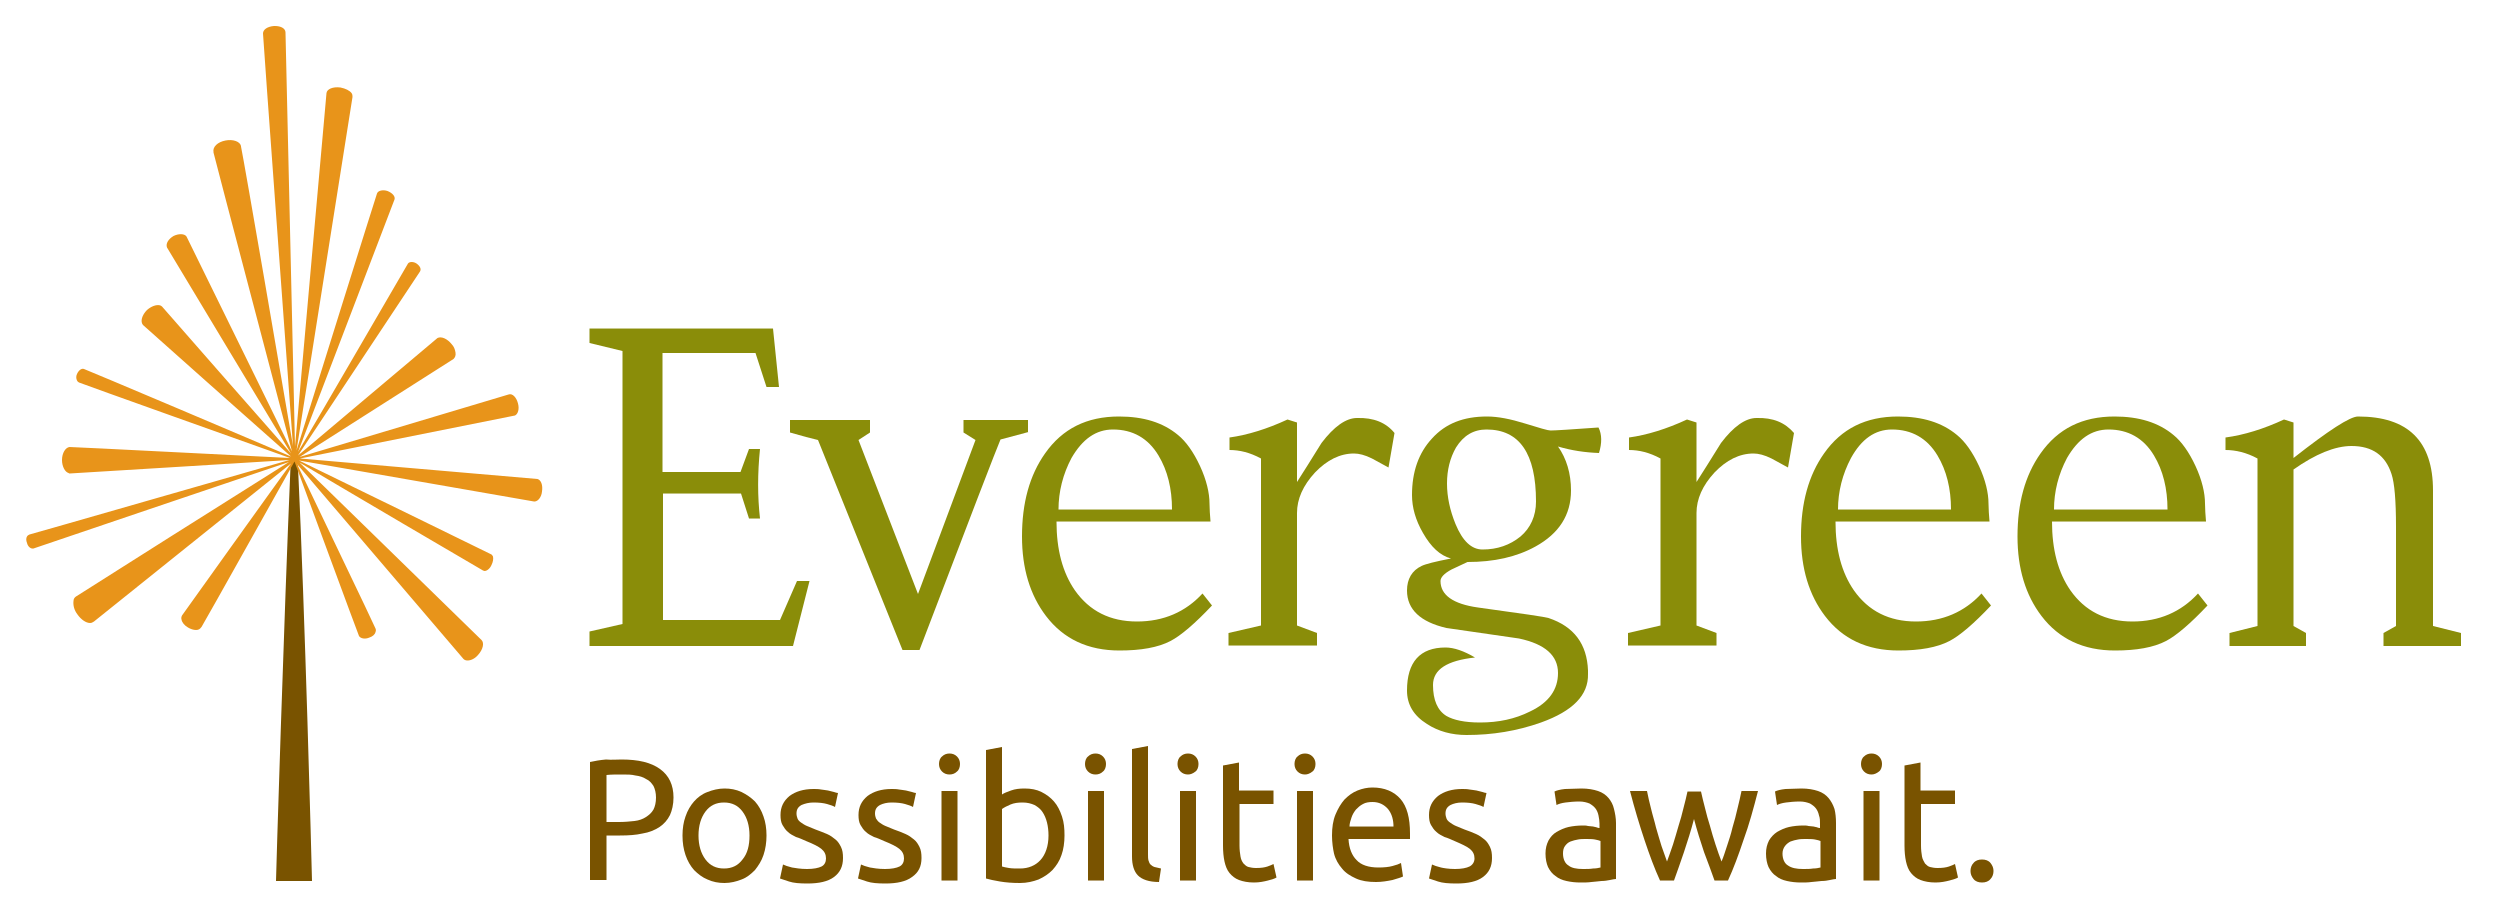 <?xml version="1.0" encoding="UTF-8"?>
<!-- Generator: Adobe Illustrator 26.5.1, SVG Export Plug-In . SVG Version: 6.00 Build 0)  -->
<svg xmlns="http://www.w3.org/2000/svg" xmlns:xlink="http://www.w3.org/1999/xlink" version="1.1" id="Layer_1" x="0px" y="0px" viewBox="0 0 500 180" style="enable-background:new 0 0 500 180;" xml:space="preserve">
<style type="text/css">
	.Arched_x0020_Green{fill:url(#SVGID_1_);stroke:#FFFFFF;stroke-width:0.25;stroke-miterlimit:1;}
	.st0{fill:#795300;}
	.st1{fill:#E8941A;}
	.st2{fill:#8A8D09;}
</style>
<linearGradient id="SVGID_1_" gradientUnits="userSpaceOnUse" x1="-146" y1="-216" x2="-145.293" y2="-216.707">
	<stop offset="0" style="stop-color:#20AC4B"></stop>
	<stop offset="0.983" style="stop-color:#19361A"></stop>
</linearGradient>
<g>
	<g>
		<path class="st0" d="M124.3,151.9c3.4,0,5.9,0.6,7.7,1.9c1.8,1.3,2.7,3.2,2.7,5.7c0,1.4-0.3,2.6-0.7,3.5c-0.5,1-1.2,1.8-2.1,2.4    c-0.9,0.6-2.1,1.1-3.4,1.3c-1.3,0.3-2.8,0.4-4.5,0.4h-2.7v8.9h-3.3v-23.6c0.9-0.2,2-0.4,3.2-0.5    C122.3,152,123.3,151.9,124.3,151.9z M124.6,154.9c-1.4,0-2.5,0-3.3,0.1v9.4h2.5c1.1,0,2.2-0.1,3.1-0.2c0.9-0.1,1.7-0.4,2.3-0.8    c0.6-0.4,1.1-0.8,1.5-1.5c0.3-0.6,0.5-1.4,0.5-2.4c0-0.9-0.2-1.7-0.5-2.3c-0.4-0.6-0.8-1.1-1.5-1.4c-0.6-0.4-1.3-0.6-2.1-0.7    C126.3,154.9,125.5,154.9,124.6,154.9z"></path>
		<path class="st0" d="M153.3,167.1c0,1.4-0.2,2.7-0.6,3.9c-0.4,1.2-1,2.1-1.7,3c-0.8,0.8-1.6,1.5-2.7,1.9c-1,0.4-2.2,0.7-3.4,0.7    c-1.2,0-2.3-0.2-3.4-0.7c-1-0.4-1.9-1.1-2.7-1.9c-0.7-0.8-1.3-1.8-1.7-3c-0.4-1.2-0.6-2.4-0.6-3.9c0-1.4,0.2-2.7,0.6-3.8    c0.4-1.2,1-2.2,1.7-3c0.7-0.8,1.6-1.5,2.7-1.9c1-0.4,2.2-0.7,3.4-0.7c1.2,0,2.3,0.2,3.4,0.7c1,0.5,1.9,1.1,2.7,1.9    c0.7,0.8,1.3,1.8,1.7,3C153.1,164.4,153.3,165.7,153.3,167.1z M149.9,167.1c0-2-0.5-3.6-1.4-4.8c-0.9-1.2-2.1-1.8-3.7-1.8    c-1.6,0-2.8,0.6-3.7,1.8c-0.9,1.2-1.4,2.8-1.4,4.8c0,2,0.5,3.6,1.4,4.8c0.9,1.2,2.1,1.8,3.7,1.8c1.6,0,2.8-0.6,3.7-1.8    C149.5,170.7,149.9,169.1,149.9,167.1z"></path>
		<path class="st0" d="M161.4,173.8c1.3,0,2.3-0.2,2.9-0.5c0.6-0.3,0.9-0.9,0.9-1.6c0-0.8-0.3-1.4-0.9-1.9c-0.6-0.5-1.6-1-3.1-1.6    c-0.7-0.3-1.3-0.6-2-0.8c-0.6-0.3-1.2-0.6-1.6-1c-0.5-0.4-0.8-0.9-1.1-1.4c-0.3-0.5-0.4-1.2-0.4-2c0-1.6,0.6-2.8,1.8-3.8    c1.2-0.9,2.8-1.4,4.8-1.4c0.5,0,1,0,1.5,0.1c0.5,0.1,1,0.1,1.4,0.2c0.4,0.1,0.8,0.2,1.2,0.3c0.3,0.1,0.6,0.2,0.8,0.2l-0.6,2.8    c-0.3-0.2-0.9-0.4-1.6-0.6c-0.7-0.2-1.6-0.3-2.7-0.3c-0.9,0-1.7,0.2-2.4,0.5c-0.7,0.4-1,0.9-1,1.7c0,0.4,0.1,0.7,0.2,1    c0.1,0.3,0.4,0.6,0.7,0.8c0.3,0.2,0.7,0.5,1.2,0.7c0.5,0.2,1,0.4,1.7,0.7c0.8,0.3,1.6,0.6,2.3,0.9c0.7,0.3,1.2,0.7,1.7,1.1    c0.5,0.4,0.8,0.9,1.1,1.5c0.3,0.6,0.4,1.3,0.4,2.2c0,1.7-0.6,2.9-1.8,3.8c-1.2,0.9-3,1.3-5.3,1.3c-1.6,0-2.8-0.1-3.7-0.4    c-0.9-0.3-1.5-0.5-1.8-0.6l0.6-2.8c0.4,0.2,1,0.4,1.8,0.6C159,173.6,160.1,173.8,161.4,173.8z"></path>
		<path class="st0" d="M177,173.8c1.3,0,2.3-0.2,2.9-0.5c0.6-0.3,0.9-0.9,0.9-1.6c0-0.8-0.3-1.4-0.9-1.9c-0.6-0.5-1.6-1-3.1-1.6    c-0.7-0.3-1.3-0.6-2-0.8c-0.6-0.3-1.2-0.6-1.6-1c-0.5-0.4-0.8-0.9-1.1-1.4c-0.3-0.5-0.4-1.2-0.4-2c0-1.6,0.6-2.8,1.8-3.8    c1.2-0.9,2.8-1.4,4.8-1.4c0.5,0,1,0,1.5,0.1c0.5,0.1,1,0.1,1.4,0.2c0.4,0.1,0.8,0.2,1.2,0.3c0.3,0.1,0.6,0.2,0.8,0.2l-0.6,2.8    c-0.3-0.2-0.9-0.4-1.6-0.6c-0.7-0.2-1.6-0.3-2.7-0.3c-0.9,0-1.7,0.2-2.3,0.5c-0.7,0.4-1,0.9-1,1.7c0,0.4,0.1,0.7,0.2,1    c0.2,0.3,0.4,0.6,0.7,0.8c0.3,0.2,0.7,0.5,1.2,0.7c0.5,0.2,1,0.4,1.7,0.7c0.9,0.3,1.6,0.6,2.3,0.9c0.7,0.3,1.2,0.7,1.7,1.1    c0.5,0.4,0.8,0.9,1.1,1.5c0.3,0.6,0.4,1.3,0.4,2.2c0,1.7-0.6,2.9-1.9,3.8c-1.2,0.9-3,1.3-5.3,1.3c-1.6,0-2.8-0.1-3.7-0.4    c-0.9-0.3-1.5-0.5-1.8-0.6l0.6-2.8c0.4,0.2,1,0.4,1.8,0.6C174.6,173.6,175.6,173.8,177,173.8z"></path>
		<path class="st0" d="M189.9,154.9c-0.6,0-1.1-0.2-1.5-0.6c-0.4-0.4-0.6-0.9-0.6-1.5c0-0.6,0.2-1.2,0.6-1.5    c0.4-0.4,0.9-0.6,1.5-0.6c0.6,0,1.1,0.2,1.5,0.6c0.4,0.4,0.6,0.9,0.6,1.5c0,0.6-0.2,1.2-0.6,1.5    C191,154.7,190.5,154.9,189.9,154.9z M191.5,176.1h-3.2v-17.9h3.2V176.1z"></path>
		<path class="st0" d="M200.4,158.9c0.4-0.3,1-0.5,1.8-0.8c0.8-0.3,1.7-0.4,2.7-0.4c1.3,0,2.4,0.2,3.4,0.7c1,0.5,1.8,1.1,2.5,1.9    c0.7,0.8,1.2,1.8,1.6,3c0.4,1.2,0.5,2.4,0.5,3.8c0,1.4-0.2,2.8-0.6,3.9c-0.4,1.2-1,2.1-1.8,3c-0.8,0.8-1.7,1.4-2.8,1.9    c-1.1,0.4-2.3,0.7-3.7,0.7c-1.5,0-2.8-0.1-4-0.3c-1.2-0.2-2.1-0.4-2.8-0.6v-25.7l3.2-0.6V158.9z M200.4,173.3    c0.3,0.1,0.8,0.2,1.4,0.3c0.6,0.1,1.3,0.1,2.2,0.1c1.7,0,3.1-0.6,4.1-1.7c1-1.1,1.6-2.8,1.6-4.9c0-0.9-0.1-1.8-0.3-2.6    c-0.2-0.8-0.5-1.5-0.9-2.1c-0.4-0.6-0.9-1-1.6-1.4c-0.7-0.3-1.4-0.5-2.4-0.5c-0.9,0-1.7,0.1-2.4,0.4c-0.7,0.3-1.3,0.6-1.7,0.9    V173.3z"></path>
		<path class="st0" d="M219.1,154.9c-0.6,0-1.1-0.2-1.5-0.6c-0.4-0.4-0.6-0.9-0.6-1.5c0-0.6,0.2-1.2,0.6-1.5    c0.4-0.4,0.9-0.6,1.5-0.6c0.6,0,1.1,0.2,1.5,0.6c0.4,0.4,0.6,0.9,0.6,1.5c0,0.6-0.2,1.2-0.6,1.5    C220.2,154.7,219.7,154.9,219.1,154.9z M220.8,176.1h-3.2v-17.9h3.2V176.1z"></path>
		<path class="st0" d="M231.8,176.4c-2,0-3.4-0.5-4.2-1.3c-0.8-0.8-1.2-2.1-1.2-3.8v-21.5l3.2-0.6v21.6c0,0.5,0,1,0.1,1.3    s0.2,0.6,0.4,0.8c0.2,0.2,0.5,0.4,0.8,0.5c0.4,0.1,0.8,0.2,1.3,0.3L231.8,176.4z"></path>
		<path class="st0" d="M237.6,154.9c-0.6,0-1.1-0.2-1.5-0.6c-0.4-0.4-0.6-0.9-0.6-1.5c0-0.6,0.2-1.2,0.6-1.5    c0.4-0.4,0.9-0.6,1.5-0.6c0.6,0,1.1,0.2,1.5,0.6c0.4,0.4,0.6,0.9,0.6,1.5c0,0.6-0.2,1.2-0.6,1.5    C238.6,154.7,238.1,154.9,237.6,154.9z M239.2,176.1H236v-17.9h3.2V176.1z"></path>
		<path class="st0" d="M261,154.9c-0.6,0-1.1-0.2-1.5-0.6c-0.4-0.4-0.6-0.9-0.6-1.5c0-0.6,0.2-1.2,0.6-1.5c0.4-0.4,0.9-0.6,1.5-0.6    c0.6,0,1.1,0.2,1.5,0.6c0.4,0.4,0.6,0.9,0.6,1.5c0,0.6-0.2,1.2-0.6,1.5C262,154.7,261.5,154.9,261,154.9z M262.6,176.1h-3.2v-17.9    h3.2V176.1z"></path>
		<path class="st0" d="M247.9,158.1h6.8v2.7h-6.8v8.3c0,0.9,0.1,1.6,0.2,2.2c0.1,0.6,0.3,1,0.6,1.4c0.3,0.3,0.6,0.6,1,0.7    c0.4,0.1,0.9,0.2,1.5,0.2c1,0,1.7-0.1,2.3-0.3c0.6-0.2,1-0.4,1.2-0.5l0.6,2.7c-0.3,0.2-0.9,0.4-1.7,0.6c-0.8,0.2-1.7,0.4-2.8,0.4    c-1.2,0-2.2-0.2-3-0.5c-0.8-0.3-1.4-0.8-1.9-1.4c-0.5-0.6-0.8-1.4-1-2.3c-0.2-0.9-0.3-2-0.3-3.2v-16l3.2-0.6V158.1z"></path>
		<path class="st0" d="M266.4,167.1c0-1.6,0.2-3,0.7-4.2c0.5-1.2,1.1-2.2,1.8-3c0.8-0.8,1.6-1.4,2.6-1.8c1-0.4,2-0.6,3-0.6    c2.4,0,4.3,0.8,5.6,2.3c1.3,1.5,1.9,3.8,1.9,6.9c0,0.2,0,0.3,0,0.5c0,0.2,0,0.4,0,0.6h-12.3c0.1,1.9,0.7,3.3,1.6,4.2    c0.9,1,2.4,1.5,4.4,1.5c1.1,0,2.1-0.1,2.8-0.3c0.8-0.2,1.3-0.4,1.7-0.6l0.4,2.7c-0.4,0.2-1.1,0.4-2.1,0.7c-1,0.2-2.1,0.4-3.3,0.4    c-1.6,0-2.9-0.2-4-0.7c-1.1-0.5-2.1-1.1-2.8-2c-0.7-0.8-1.3-1.8-1.6-3C266.6,169.8,266.4,168.5,266.4,167.1z M278.7,165.4    c0-1.4-0.3-2.6-1.1-3.6c-0.8-0.9-1.8-1.4-3.1-1.4c-0.7,0-1.4,0.1-1.9,0.4c-0.6,0.3-1,0.7-1.4,1.1c-0.4,0.5-0.7,1-0.9,1.6    c-0.2,0.6-0.4,1.2-0.4,1.8H278.7z"></path>
		<path class="st0" d="M291,173.8c1.3,0,2.3-0.2,2.9-0.5c0.6-0.3,1-0.9,1-1.6c0-0.8-0.3-1.4-0.9-1.9c-0.6-0.5-1.7-1-3.1-1.6    c-0.7-0.3-1.3-0.6-2-0.8c-0.6-0.3-1.2-0.6-1.6-1c-0.5-0.4-0.8-0.9-1.1-1.4c-0.3-0.5-0.4-1.2-0.4-2c0-1.6,0.6-2.8,1.8-3.8    c1.2-0.9,2.8-1.4,4.8-1.4c0.5,0,1,0,1.5,0.1c0.5,0.1,1,0.1,1.4,0.2c0.4,0.1,0.8,0.2,1.2,0.3c0.3,0.1,0.6,0.2,0.8,0.2l-0.6,2.8    c-0.3-0.2-0.9-0.4-1.6-0.6c-0.7-0.2-1.6-0.3-2.7-0.3c-0.9,0-1.7,0.2-2.3,0.5c-0.7,0.4-1,0.9-1,1.7c0,0.4,0.1,0.7,0.2,1    c0.1,0.3,0.4,0.6,0.7,0.8c0.3,0.2,0.7,0.5,1.2,0.7c0.5,0.2,1,0.4,1.7,0.7c0.9,0.3,1.6,0.6,2.3,0.9c0.7,0.3,1.2,0.7,1.7,1.1    c0.5,0.4,0.8,0.9,1.1,1.5c0.3,0.6,0.4,1.3,0.4,2.2c0,1.7-0.6,2.9-1.8,3.8c-1.2,0.9-3,1.3-5.3,1.3c-1.6,0-2.8-0.1-3.7-0.4    c-0.9-0.3-1.5-0.5-1.8-0.6l0.6-2.8c0.4,0.2,1,0.4,1.8,0.6C288.6,173.6,289.7,173.8,291,173.8z"></path>
		<g>
			<path class="st0" d="M316.3,157.7c1.3,0,2.4,0.2,3.3,0.5c0.9,0.3,1.6,0.8,2.1,1.4c0.5,0.6,0.9,1.3,1.1,2.2     c0.2,0.8,0.4,1.8,0.4,2.8v11.2c-0.3,0-0.7,0.1-1.2,0.2c-0.5,0.1-1.1,0.2-1.7,0.2c-0.6,0.1-1.3,0.1-2,0.2     c-0.7,0.1-1.4,0.1-2.2,0.1c-1,0-1.9-0.1-2.8-0.3c-0.9-0.2-1.6-0.5-2.2-1c-0.6-0.4-1.1-1-1.5-1.8c-0.3-0.7-0.5-1.6-0.5-2.7     c0-1,0.2-1.8,0.6-2.6c0.4-0.7,0.9-1.3,1.6-1.7c0.7-0.4,1.5-0.8,2.4-1c0.9-0.2,1.9-0.3,2.9-0.3c0.3,0,0.7,0,1,0.1     c0.3,0,0.7,0.1,1,0.1c0.3,0.1,0.6,0.1,0.8,0.2c0.2,0.1,0.4,0.1,0.5,0.1v-0.9c0-0.5-0.1-1.1-0.2-1.6c-0.1-0.5-0.3-1-0.6-1.4     c-0.3-0.4-0.7-0.7-1.2-1c-0.5-0.2-1.2-0.4-2-0.4c-1.1,0-2,0.1-2.8,0.2c-0.8,0.1-1.4,0.3-1.8,0.5l-0.4-2.7     c0.4-0.2,1.1-0.4,2.1-0.5C314.1,157.8,315.2,157.7,316.3,157.7z M316.6,173.8c0.8,0,1.4,0,2-0.1c0.6,0,1.1-0.1,1.5-0.2v-5.3     c-0.2-0.1-0.6-0.2-1.1-0.3c-0.5-0.1-1.1-0.1-1.9-0.1c-0.5,0-1,0-1.5,0.1c-0.5,0.1-1,0.2-1.5,0.4c-0.5,0.2-0.8,0.5-1.1,0.9     c-0.3,0.4-0.4,0.9-0.4,1.5c0,1.1,0.4,2,1.1,2.4C314.3,173.6,315.3,173.8,316.6,173.8z"></path>
			<path class="st0" d="M342.9,176.1c-0.6-1.7-1.3-3.6-2.1-5.7c-0.7-2.1-1.4-4.3-2-6.6c-0.6,2.3-1.3,4.5-2,6.6c-0.7,2.1-1.4,4-2,5.7     h-2.8c-1.1-2.4-2.1-5.1-3.1-8.1c-1-3-2-6.3-2.9-9.8h3.4c0.2,1.1,0.5,2.3,0.8,3.5c0.3,1.3,0.7,2.5,1,3.8c0.4,1.3,0.7,2.5,1.1,3.7     c0.4,1.2,0.8,2.2,1.1,3.1c0.4-1.1,0.8-2.2,1.2-3.4c0.4-1.2,0.7-2.4,1.1-3.7c0.4-1.2,0.7-2.4,1-3.6c0.3-1.2,0.6-2.3,0.8-3.3h2.7     c0.2,1,0.5,2.1,0.8,3.3c0.3,1.2,0.6,2.4,1,3.6c0.3,1.2,0.7,2.4,1.1,3.7c0.4,1.2,0.8,2.4,1.2,3.4c0.4-0.9,0.7-1.9,1.1-3.1     c0.4-1.2,0.8-2.4,1.1-3.7c0.4-1.3,0.7-2.5,1-3.8c0.3-1.3,0.6-2.4,0.8-3.5h3.3c-0.9,3.5-1.8,6.8-2.9,9.8c-1,3-2,5.7-3.1,8.1H342.9     z"></path>
			<path class="st0" d="M360.3,157.7c1.3,0,2.4,0.2,3.3,0.5c0.9,0.3,1.6,0.8,2.1,1.4c0.5,0.6,0.9,1.3,1.2,2.2     c0.2,0.8,0.3,1.8,0.3,2.8v11.2c-0.3,0-0.7,0.1-1.2,0.2c-0.5,0.1-1,0.2-1.7,0.2c-0.6,0.1-1.3,0.1-2,0.2c-0.7,0.1-1.4,0.1-2.1,0.1     c-1,0-1.9-0.1-2.8-0.3c-0.9-0.2-1.6-0.5-2.2-1c-0.6-0.4-1.1-1-1.5-1.8c-0.3-0.7-0.5-1.6-0.5-2.7c0-1,0.2-1.8,0.6-2.6     c0.4-0.7,1-1.3,1.6-1.7c0.7-0.4,1.5-0.8,2.4-1c0.9-0.2,1.9-0.3,2.9-0.3c0.3,0,0.7,0,1,0.1c0.3,0,0.7,0.1,1,0.1     c0.3,0.1,0.6,0.1,0.8,0.2c0.2,0.1,0.4,0.1,0.5,0.1v-0.9c0-0.5,0-1.1-0.2-1.6c-0.1-0.5-0.3-1-0.6-1.4c-0.3-0.4-0.7-0.7-1.2-1     c-0.5-0.2-1.2-0.4-2-0.4c-1.1,0-2,0.1-2.8,0.2c-0.8,0.1-1.4,0.3-1.8,0.5l-0.4-2.7c0.4-0.2,1.1-0.4,2.1-0.5     C358.1,157.8,359.2,157.7,360.3,157.7z M360.6,173.8c0.8,0,1.4,0,2-0.1c0.6,0,1.1-0.1,1.5-0.2v-5.3c-0.2-0.1-0.6-0.2-1.1-0.3     c-0.5-0.1-1.1-0.1-1.9-0.1c-0.5,0-1,0-1.5,0.1c-0.5,0.1-1,0.2-1.5,0.4c-0.4,0.2-0.8,0.5-1.1,0.9c-0.3,0.4-0.5,0.9-0.5,1.5     c0,1.1,0.4,2,1.1,2.4C358.3,173.6,359.3,173.8,360.6,173.8z"></path>
			<path class="st0" d="M374.3,154.9c-0.6,0-1.1-0.2-1.5-0.6c-0.4-0.4-0.6-0.9-0.6-1.5c0-0.6,0.2-1.2,0.6-1.5     c0.4-0.4,0.9-0.6,1.5-0.6c0.6,0,1.1,0.2,1.5,0.6c0.4,0.4,0.6,0.9,0.6,1.5c0,0.6-0.2,1.2-0.6,1.5     C375.3,154.7,374.8,154.9,374.3,154.9z M375.9,176.1h-3.2v-17.9h3.2V176.1z"></path>
			<path class="st0" d="M384.2,158.1h6.8v2.7h-6.8v8.3c0,0.9,0.1,1.6,0.2,2.2c0.1,0.6,0.4,1,0.6,1.4c0.3,0.3,0.6,0.6,1,0.7     c0.4,0.1,0.9,0.2,1.5,0.2c1,0,1.7-0.1,2.3-0.3c0.6-0.2,1-0.4,1.2-0.5l0.6,2.7c-0.3,0.2-0.9,0.4-1.7,0.6c-0.8,0.2-1.7,0.4-2.8,0.4     c-1.2,0-2.2-0.2-3-0.5c-0.8-0.3-1.4-0.8-1.9-1.4c-0.5-0.6-0.8-1.4-1-2.3c-0.2-0.9-0.3-2-0.3-3.2v-16l3.2-0.6V158.1z"></path>
			<path class="st0" d="M398.7,174.2c0,0.6-0.2,1.2-0.6,1.6c-0.4,0.5-1,0.7-1.7,0.7c-0.7,0-1.3-0.2-1.7-0.7c-0.4-0.5-0.6-1-0.6-1.6     c0-0.6,0.2-1.2,0.6-1.6c0.4-0.5,1-0.7,1.7-0.7c0.7,0,1.3,0.2,1.7,0.7C398.5,173.1,398.7,173.6,398.7,174.2z"></path>
		</g>
	</g>
	<g>
		<path class="st0" d="M59.6,93.3l-0.8-2l-0.7,2c-1.3,30.2-2.9,81.7-2.9,82.9h7.2C62.3,171.9,61,122.8,59.6,93.3z"></path>
		<path class="st1" d="M107.5,95.8l-47.5-4.1l43-8.6c0.6-0.3,0.9-1.3,0.6-2.4c-0.3-1.2-1.1-2.1-1.9-1.8L59.9,91.4l30.8-19.6    c0.3-0.3,0.5-0.7,0.4-1.3c-0.1-0.6-0.3-1.2-0.8-1.7c-0.8-1-2-1.6-2.8-1.2L59.6,91.1c3.6-5.4,24.1-36.4,24.4-36.8    c0.3-0.5,0-1.1-0.7-1.6c-0.6-0.4-1.4-0.4-1.7,0c-0.2,0.3-18.1,31.2-22,37.7c3.1-8.1,19.1-50,19.3-50.5c0.2-0.6-0.4-1.3-1.4-1.7    c-0.9-0.3-1.9-0.1-2.1,0.5c-0.2,0.5-13.4,42.7-16.1,51.4c1.7-10.8,11.1-70,11.2-70.7c0-0.3,0-0.5-0.2-0.8    c-0.4-0.5-1.2-0.9-2.2-1.1c-1.5-0.2-2.7,0.3-2.8,1.1c-0.1,0.7-5.2,58.5-6.3,70.7c-0.3-13.3-1.9-82.1-1.9-82.8    c0-0.8-0.9-1.3-2.1-1.3l-0.2,0c-1.3,0.1-2.2,0.7-2.2,1.5c0,0.8,5,68.7,6,82.5c-1.9-11.2-9.8-57.1-10.4-59.9l0,0l0-0.1    c-0.2-0.9-1.6-1.4-3.1-1.1c-1.6,0.3-2.6,1.3-2.4,2.3l0,0.1c0.6,2.5,13.4,51,15.7,59.8L37.3,47.3c-0.4-0.6-1.6-0.6-2.6-0.1    c-1,0.6-1.6,1.5-1.3,2.3c0.2,0.4,20.9,34.7,24.8,41.2c-4.4-5-25.4-28.9-25.8-29.4c-0.6-0.6-2-0.2-3,0.7c-1,1-1.4,2.3-0.8,3    c0.3,0.3,25.4,22.6,29.6,26.3c-5.6-2.4-41-17.4-41.4-17.5c-0.5-0.2-1.1,0.3-1.4,1c-0.2,0.4-0.2,0.9,0,1.3c0.1,0.2,0.2,0.3,0.4,0.4    c0.4,0.2,36,12.9,42.2,15.1c-6.3-0.3-43-2.2-44.1-2.2c-0.8,0.1-1.5,1.2-1.5,2.6c0,1.3,0.6,2.4,1.3,2.6c0.1,0.1,0.2,0.1,0.2,0.1    l0,0c0.4,0,37.3-2.3,44-2.7c-7.4,2.1-51.5,14.8-52,14.9c-0.2,0.1-0.4,0.2-0.5,0.4c-0.2,0.3-0.2,0.8,0,1.3c0.2,0.8,0.8,1.2,1.3,1.1    c0.5-0.2,43.7-14.8,51.1-17.3c-6.4,4-42.2,26.6-42.6,26.9c-0.3,0.2-0.5,0.5-0.5,0.9c-0.1,0.8,0.1,1.8,0.8,2.7    c0.7,1,1.7,1.7,2.5,1.7c0.3,0,0.5-0.1,0.8-0.3c0.4-0.3,34-27.3,39.4-31.6c-3.5,4.8-21.6,30.1-21.8,30.4c-0.1,0.2-0.2,0.5-0.1,0.8    c0.1,0.6,0.6,1.2,1.3,1.6c0.5,0.3,1.1,0.5,1.6,0.5c0.5,0,0.8-0.2,1-0.5l0.1-0.1l0,0c1.2-2,16.9-30.1,18.6-33.1    c1.1,3,12.7,34.5,12.9,34.9c0.3,0.5,1.2,0.7,2.1,0.3c0.6-0.2,1.1-0.6,1.2-1.1c0.1-0.2,0.1-0.5,0-0.7c-0.1-0.4-13.2-27.6-15.7-32.9    l33.3,39c0.2,0.2,0.5,0.3,0.8,0.3c0.7,0,1.5-0.4,2.1-1.1c1-1.1,1.3-2.4,0.7-3L59.9,92.5c6.5,3.9,36.3,21.4,36.7,21.6    c0.1,0,0.2,0.1,0.3,0.1c0.5,0,1.1-0.5,1.4-1.2c0.3-0.6,0.4-1.2,0.3-1.7c-0.1-0.2-0.2-0.3-0.3-0.4c-0.4-0.2-33.1-16.2-38.5-18.8    l47,8.2l0.1,0c0.7,0,1.4-0.9,1.5-2C108.6,97,108.2,96,107.5,95.8z M48.1,29.1C48.1,29.1,48.1,29.1,48.1,29.1    C48.1,29.1,48.1,29.1,48.1,29.1L48.1,29.1z"></path>
	</g>
	<g>
		<path class="st2" d="M161.9,116.2l-3.3,13h-40.7v-2.9l6.6-1.5V70.2l-6.6-1.6v-2.9h36.7l1.2,11.7h-2.5l-2.2-6.8h-18.6v23.8h15.6    l1.7-4.6h2.2c-0.5,4.9-0.5,9.5,0,13.9h-2.2l-1.6-5h-15.6V124h23.4l3.4-7.8H161.9z"></path>
		<path class="st2" d="M205.7,86.4l-5.6,1.5c-0.7,1.6-6.1,15.6-16.2,42.1h-3.4L163.6,88c-1.3-0.3-3.2-0.8-5.6-1.5v-2.5h16v2.5    l-2.3,1.5l11.9,30.8L195.1,88l-2.4-1.5v-2.5h12.9V86.4z"></path>
		<path class="st2" d="M242.4,121.1c-3.4,3.6-6.2,6-8.3,7.1c-2.5,1.3-5.9,1.9-10.2,1.9c-6.3,0-11.2-2.3-14.7-6.9    c-3.2-4.2-4.8-9.5-4.8-15.9c0-6.7,1.5-12.2,4.6-16.6c3.5-5,8.4-7.4,14.8-7.4c4.9,0,8.8,1.2,11.8,3.7c1.6,1.3,3.1,3.4,4.4,6.2    c1.3,2.8,1.9,5.4,1.9,7.5c0,1.1,0.1,2.3,0.2,3.6h-3.7h-27.1c0,5.6,1.2,10.2,3.7,13.8c2.9,4.1,7,6.2,12.4,6.2    c5.3,0,9.7-1.9,13.1-5.6L242.4,121.1z M234.4,101.9c0-4.2-0.9-7.8-2.7-10.8c-2.1-3.5-5.2-5.2-9.1-5.2c-3.4,0-6.1,1.9-8.3,5.7    c-1.7,3.2-2.6,6.7-2.6,10.3H234.4z"></path>
		<path class="st2" d="M278.9,86.6l-1.2,6.9c-1.1-0.6-2.2-1.2-3.3-1.8c-1.4-0.7-2.6-1-3.6-1c-2.8,0-5.4,1.3-7.8,3.8    c-2.4,2.6-3.6,5.3-3.6,8.1v22.5l4,1.5v2.5h-17.7v-2.5l6.5-1.5V91.7c-2.2-1.2-4.3-1.7-6.3-1.7v-2.5c3.6-0.5,7.5-1.7,11.6-3.6    l1.9,0.6v11.9c3.2-5,4.8-7.7,4.9-7.8c2.5-3.3,4.9-5,7.1-5C274.7,83.5,277.2,84.5,278.9,86.6z"></path>
		<path class="st2" d="M319.8,90.6c-2.8-0.1-5.5-0.5-8.2-1.3c1.7,2.4,2.6,5.4,2.6,8.8c0,4.9-2.4,8.6-7.1,11.2    c-3.8,2.1-8.3,3.1-13.6,3.1c-1.1,0.5-2.1,1-3.2,1.5c-1.5,0.8-2.2,1.6-2.2,2.3c0,2.8,2.5,4.6,7.5,5.3c8.8,1.2,13.5,1.9,14.1,2.1    c5.1,1.7,7.7,5.2,7.9,10.5v0.7c0.1,4.2-3,7.4-9.4,9.7c-4.8,1.7-9.7,2.5-14.9,2.5c-2.9,0-5.6-0.7-7.9-2.2c-2.7-1.7-4-3.9-4-6.7    c0-5.7,2.6-8.6,7.7-8.6c1.7,0,3.7,0.7,5.9,2c-5.6,0.6-8.4,2.4-8.4,5.5c0,3,0.9,5.1,2.7,6.2c1.4,0.8,3.6,1.3,6.7,1.3    c3.7,0,7-0.7,10-2.2c3.8-1.8,5.6-4.4,5.6-7.7c0-3.5-2.6-5.8-7.8-6.9c-4.9-0.7-9.7-1.4-14.5-2.1c-5.2-1.2-7.9-3.7-7.9-7.5    c0-2.3,1-4,2.9-4.9c0.8-0.4,2.8-0.9,5.9-1.5c-2.2-0.6-4-2.3-5.6-5.1c-1.5-2.6-2.2-5.1-2.2-7.6c0-4.6,1.3-8.4,4-11.3    c2.7-3,6.3-4.4,11-4.4c2.2,0,4.7,0.5,7.6,1.4c2.9,0.9,4.6,1.4,5.1,1.4c0.8,0,4.1-0.2,9.6-0.6C320.4,86.9,320.4,88.6,319.8,90.6z     M307.2,100.3c0-9.6-3.3-14.4-9.9-14.4c-2.6,0-4.6,1.2-6.1,3.6c-1.2,2.1-1.8,4.5-1.8,7.2c0,2.7,0.6,5.4,1.7,8.1    c1.4,3.4,3.2,5.1,5.4,5.1c3,0,5.5-0.9,7.6-2.6C306.1,105.6,307.2,103.2,307.2,100.3z"></path>
		<path class="st2" d="M358.8,86.6l-1.2,6.9c-1.1-0.6-2.2-1.2-3.3-1.8c-1.4-0.7-2.6-1-3.6-1c-2.8,0-5.4,1.3-7.8,3.8    c-2.4,2.6-3.6,5.3-3.6,8.1v22.5l4,1.5v2.5h-17.7v-2.5l6.5-1.5V91.7c-2.2-1.2-4.3-1.7-6.3-1.7v-2.5c3.6-0.5,7.5-1.7,11.6-3.6    l1.9,0.6v11.9c3.2-5,4.8-7.7,4.9-7.8c2.5-3.3,4.9-5,7.1-5C354.6,83.5,357,84.5,358.8,86.6z"></path>
		<path class="st2" d="M398.2,121.1c-3.4,3.6-6.2,6-8.3,7.1c-2.5,1.3-5.9,1.9-10.2,1.9c-6.3,0-11.2-2.3-14.7-6.9    c-3.2-4.2-4.8-9.5-4.8-15.9c0-6.7,1.5-12.2,4.6-16.6c3.5-5,8.4-7.4,14.8-7.4c4.9,0,8.8,1.2,11.8,3.7c1.6,1.3,3.1,3.4,4.4,6.2    c1.3,2.8,1.9,5.4,1.9,7.5c0,1.1,0.1,2.3,0.2,3.6h-3.7h-27.1c0,5.6,1.2,10.2,3.7,13.8c2.9,4.1,7,6.2,12.4,6.2    c5.3,0,9.7-1.9,13.1-5.6L398.2,121.1z M390.2,101.9c0-4.2-0.9-7.8-2.7-10.8c-2.1-3.5-5.2-5.2-9.1-5.2c-3.4,0-6.1,1.9-8.2,5.7    c-1.7,3.2-2.6,6.7-2.6,10.3H390.2z"></path>
		<path class="st2" d="M441.5,121.1c-3.4,3.6-6.2,6-8.3,7.1c-2.5,1.3-5.9,1.9-10.2,1.9c-6.3,0-11.2-2.3-14.7-6.9    c-3.2-4.2-4.8-9.5-4.8-15.9c0-6.7,1.5-12.2,4.6-16.6c3.5-5,8.4-7.4,14.8-7.4c4.9,0,8.8,1.2,11.8,3.7c1.6,1.3,3.1,3.4,4.4,6.2    c1.3,2.8,1.9,5.4,1.9,7.5c0,1.1,0.1,2.3,0.2,3.6h-3.7h-27.1c0,5.6,1.2,10.2,3.7,13.8c2.9,4.1,7,6.2,12.4,6.2    c5.3,0,9.7-1.9,13.1-5.6L441.5,121.1z M433.5,101.9c0-4.2-0.9-7.8-2.7-10.8c-2.1-3.5-5.2-5.2-9.1-5.2c-3.4,0-6.1,1.9-8.3,5.7    c-1.7,3.2-2.6,6.7-2.6,10.3H433.5z"></path>
		<path class="st2" d="M492.2,129.2h-15.5v-2.6l2.5-1.4v-19.8c0-5.3-0.3-8.8-0.9-10.6c-1.2-3.7-3.8-5.6-8-5.6    c-3.3,0-7.2,1.6-11.6,4.7v31.3l2.5,1.4v2.6h-15.3v-2.6l5.6-1.4V91.7c-2.2-1.2-4.4-1.7-6.4-1.7v-2.5c3.7-0.5,7.6-1.7,11.7-3.6    l1.9,0.6v7.1c7-5.5,11.3-8.3,12.9-8.3c10,0,15,4.9,15,14.8v27.1l5.6,1.4V129.2z"></path>
	</g>
</g>
</svg>
